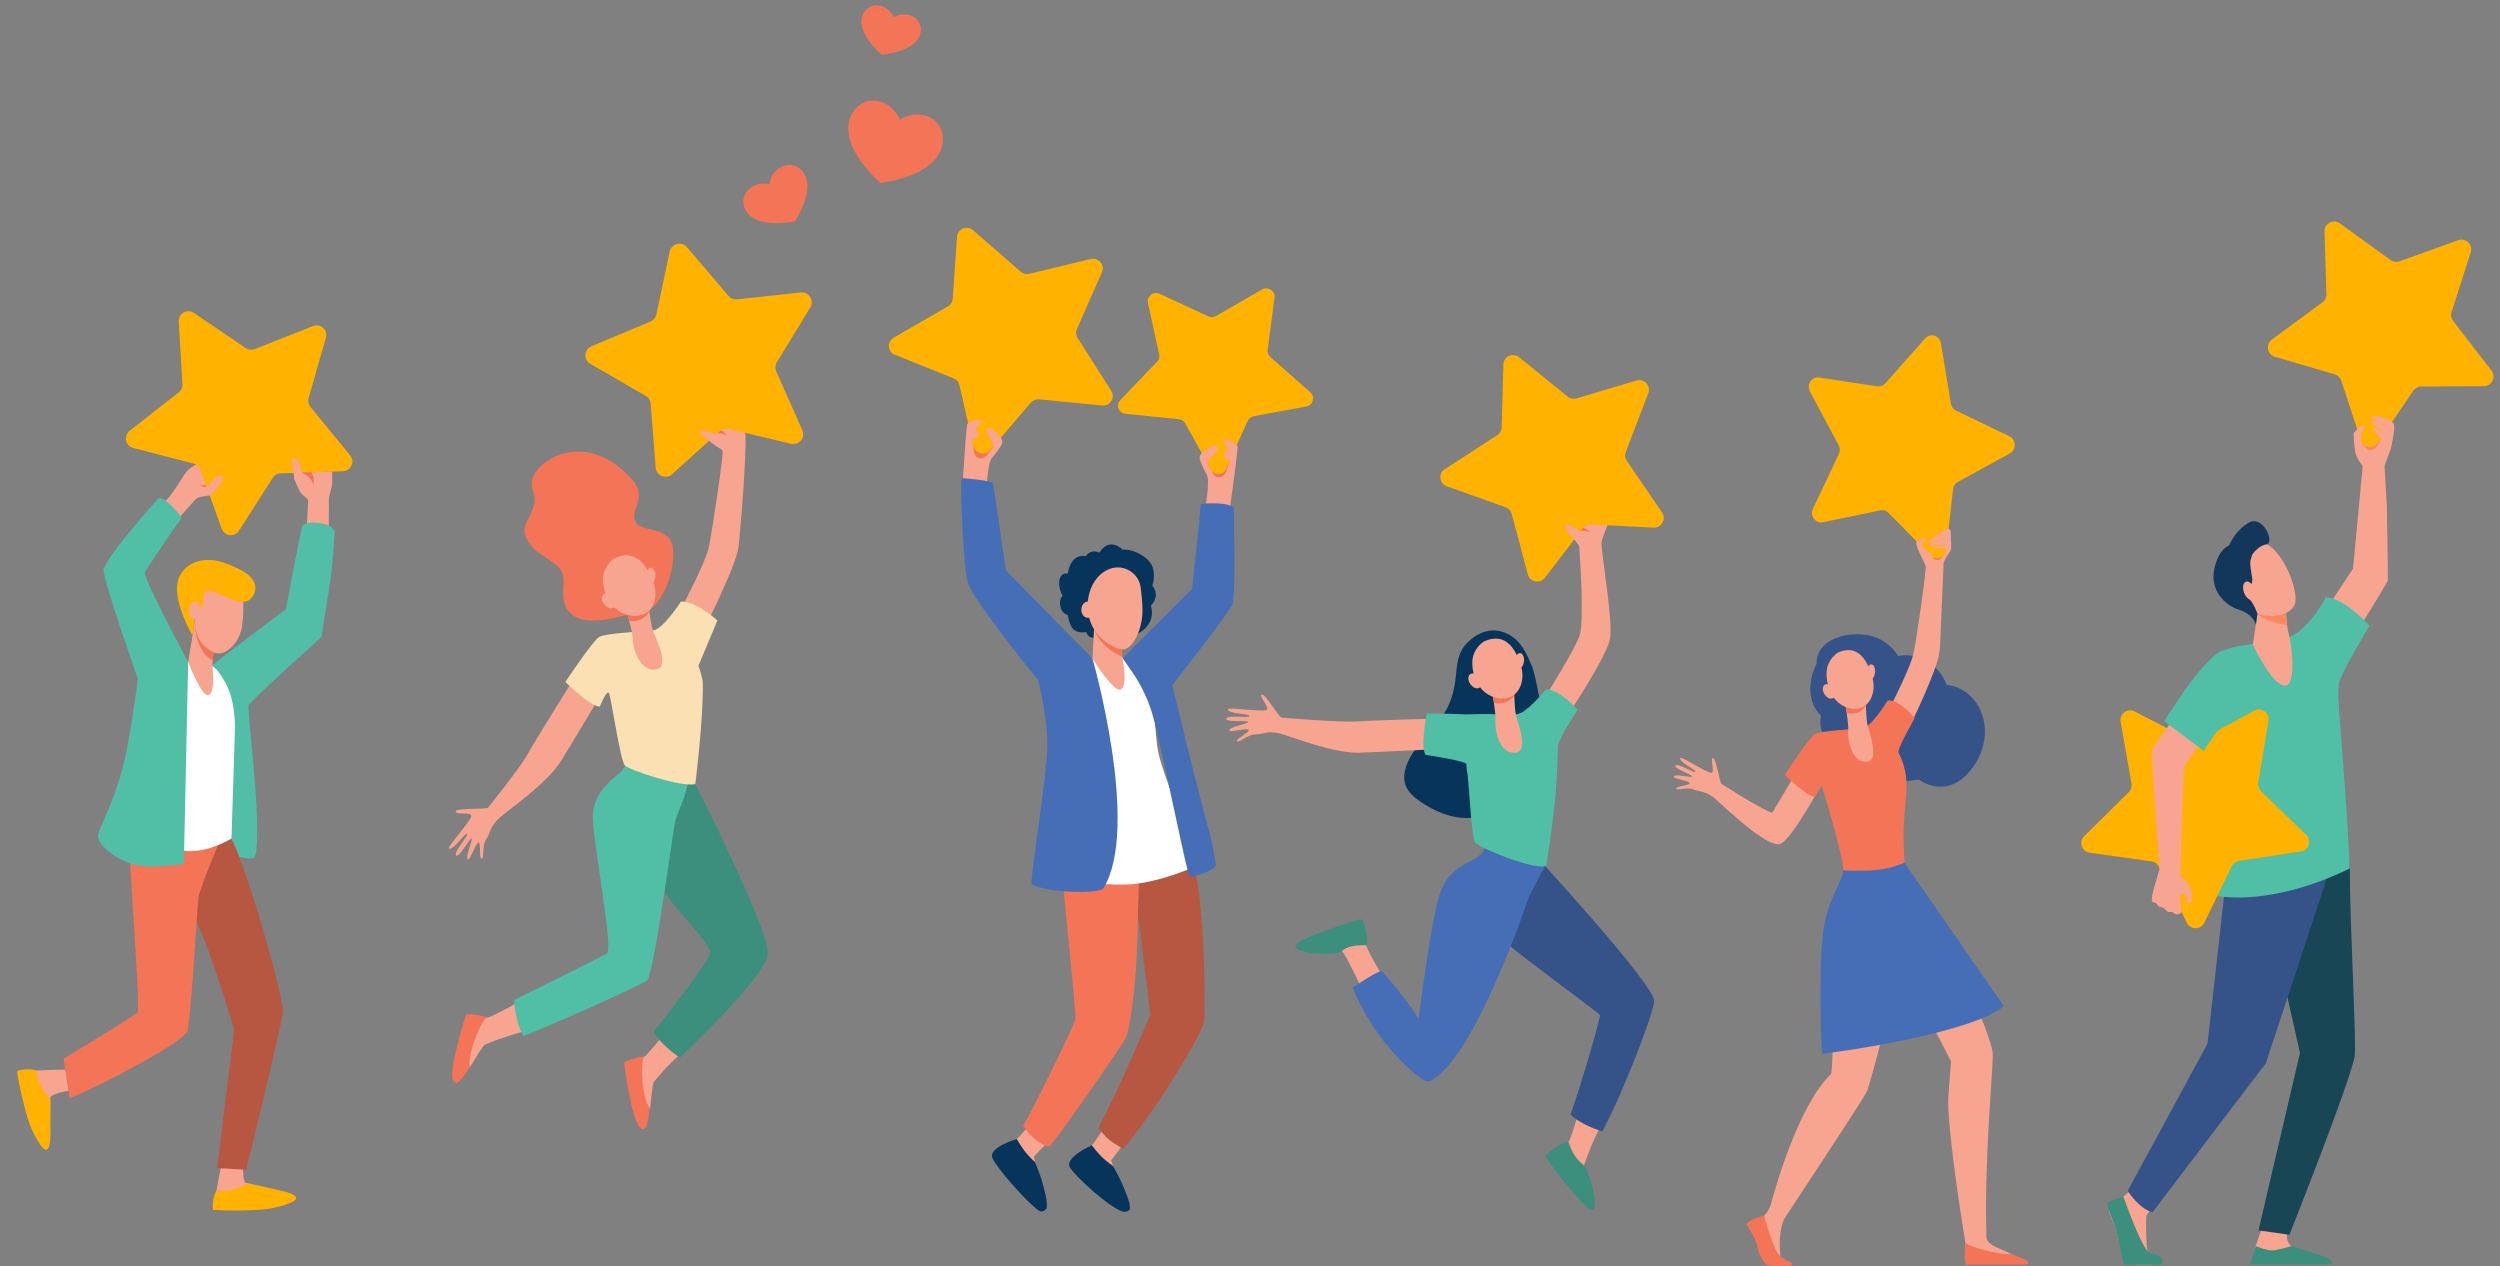 <?xml version="1.0" encoding="utf-8"?>
<!-- Generator: Adobe Illustrator 25.3.1, SVG Export Plug-In . SVG Version: 6.00 Build 0)  -->
<svg version="1.0" id="Layer_1" xmlns="http://www.w3.org/2000/svg" xmlns:xlink="http://www.w3.org/1999/xlink" x="0px" y="0px"
	 viewBox="0 0 1749.7 886.3" style="enable-background:new 0 0 1749.7 886.3;" xml:space="preserve">
<rect x="0" y="0" width="1749.7" height="886.3" fill="#808080" stroke="none"/>
<style type="text/css">
	.st0{fill:#F7A491;}
	.st1{fill:#F47458;}
	.st2{fill:#3C8F7C;}
	.st3{fill:#50BFA5;}
	.st4{fill:#FAE0B2;}
	.st5{fill:#FFB200;}
	.st6{fill:#F47257;}
	.st7{fill:#184655;}
	.st8{fill:#355389;}
	.st9{fill:#FE875E;}
	.st10{fill:#F8A492;}
	.st11{fill:#13375B;}
	.st12{fill:#B75742;}
	.st13{fill:#FFFFFF;}
	.st14{fill:#F57258;}
	.st15{fill:#52BEA7;}
	.st16{fill:#07345A;}
	.st17{fill:#466EB6;}
</style>
<g>
	<g>
		<g>
			<path class="st0" d="M467.1,720c-6.8,10.1-14.5,18.2-15.5,19.1c-0.5,0.4-3.6,1.5-4.1,1.9c-4.4,14,1.3,25.8,7.4,35.2
				c1-7.6,1.7-17.9,2.9-19.2c1.9-2,8.2-10.8,21-21.5C471.9,731.7,471.1,726.6,467.1,720z"/>
			<path class="st1" d="M451.2,739.4c-5,0.3-14.4,3.4-14.4,4.4c0.1,1.2,5.4,42.4,11.9,46c3.9,2.2,4.6-4.2,6.1-13.6
				C448.7,766.9,448.1,740.7,451.2,739.4z"/>
			<path class="st0" d="M363.6,700.8c-10.4,6.2-20.8,11-22.1,11.4c-0.6,0.2-3.9-0.2-4.5,0c-9.9,10.8-9.9,23.9-8.3,35
				c4.1-6.4,9.2-15.5,10.8-16.1c2.5-1.1,11.7-5.1,27.9-9.4C362.9,715.3,364.5,708.4,363.6,700.8z"/>
			<path class="st0" d="M477.9,423.6c0,0,15.8-29.7,18.1-40.3c2.3-10.6,10.4-64.2,9.7-67.7c-0.7-3.4-13.5-11.8-11.9-14.7
				c1.6-2.9,13.8-2.9,16.6-2.7c2.8,0.3,8.4,1.9,10.8,3.9c2.4,2-2.7,66.2-4.2,80c-1.5,13.8-24.7,59.1-24.7,59.1L477.9,423.6z"/>
			<path class="st0" d="M406.9,466.5c0,0-32.2,51.5-37.8,61.6c-5.6,10.1-26.6,35.9-27.6,37.2c-1.1,1.2-23.2,0.1-22.6,2.7
				c0.6,2.6,10.8,0,11,3c0.2,3-17.5,22.2-15.7,22.9c3.3,1.4,11.3-11.3,12.7-10.3c1.4,1-9.5,12.5-7.7,15c1.8,2.5,9.4-11.9,10.8-11.8
				c1.4,0.2-5.3,14.5-2.2,14.6c1.7,0.1,5.7-12.9,7.3-11.7c1.6,1.1,0.1,11.5,2,11.4c1.9-0.1,0.1-8.9,3.1-13.5c3-4.6,2.8-9.5,9.7-15.5
				c6.9-6,33.5-24.2,43.2-40.2c9.7-16.1,31.1-51.5,31.1-51.5L406.9,466.5z"/>
			<path class="st2" d="M483.8,543.1l-55.9,18c0,0,30.7,52.3,36.8,62.7c6.1,10.4,32.2,36.1,32.3,42.9c0,4.8-24.6,36.3-39.5,55.6
				c3.4,6.2,12.5,14.3,18.4,17.8c24.8-23.5,60.9-60.5,61.5-72.6C538.4,649.8,483.8,543.1,483.8,543.1z"/>
			<path class="st1" d="M341.1,712.2c-4.6-1.9-14.5-3-14.9-2.1c-0.4,1.1-13.1,40.6-8.8,46.7c2.6,3.6,6-1.9,11.3-9.7
				C327.2,736,337.8,712.1,341.1,712.2z"/>
			<path class="st3" d="M472.4,575.4c0.7-3.4,5.3-13.6,7.7-21.6c2-6.7,2.3-13.7,1.1-20.5l0,0l-41.1-1.9l-1.6,3.1
				c-1.7,3.3-4.1,6.2-7,8.4c-6.2,4.7-17,14.9-16.6,29.1c0.5,19.8,14.6,92.5,9.9,95.2c-8.5,4.9-43.8,22.1-64.9,32.7
				c0.3,7.7,2.4,18.6,6.5,25.2c16.7-6.4,75.5-32.4,86.4-38.8C457.5,683.4,471.1,581.2,472.4,575.4z"/>
			<path class="st1" d="M373.1,344.1c3.3,8.6-1.9,15-5.5,23.5c-2.4,5.7,2.9,14.7,8.9,18.9c15.2,10.5,18.8,10.8,17.7,25.1
				c-2.6,34.5,38.6,19.8,45.2,18.7c6.6-1.1,11.6-0.8,14.8-3c9.6-6.6,18.5-26.5,16.8-43.2c-1.7-16.7-21.6-11-26.2-18.7
				c-4.6-7.7,9.2-17.2-2.5-30.1c-33.7-36.8-68.9-12.1-70.1,2C372,340,372.3,342.2,373.1,344.1z"/>
			<path class="st4" d="M488.8,466c0,0,11.5-27.2,13.3-31.8c0,0-16-14.3-25.6-13.1c0,0-12.4,19.5-19.7,20.2
				c-7.3,0.7-33,1.8-37.5,4.5c-4.5,2.7-23.6,31.5-23.6,31.5s17.2,17.2,24.1,17.2c0,0,4.7-11.6,6.3-9.5c1.6,2.1,7.9,47.2,11.2,50.7
				c3,3.2,38.9,15.3,49.3,13.1c0,0,5.6-43.4,5.3-70.2C491.9,474.3,488.8,466,488.8,466z"/>
			<path class="st0" d="M438.7,428.4c0,0,4.1,13.4,4.1,18.8c0,5.4,4.4,22.6,15.8,21.4c11.4-1.1-0.1-22.3-1.7-27.5
				c-1.6-5.2-3.6-21.5-3.6-21.5L438.7,428.4z"/>
			<path class="st1" d="M454.4,427.9c-0.6-4.5-1.1-8.2-1.1-8.2l-14.6,8.7c0,0,0.8,2.7,1.7,6.2C447.3,435.3,451.9,432.4,454.4,427.9z
				"/>
			<path class="st0" d="M429.2,391.3c0,0-5.6,3.9-7,11.2c-1.4,7.3,2.9,25.4,18.6,28.2c15.7,2.8,20.8-12.3,16.5-23.3
				C453,396.4,444.7,382.7,429.2,391.3z"/>
			<path class="st0" d="M458.8,402.8c0,3.1-1.4,5.6-3.2,5.6c-1.8,0-3.3-2.5-3.3-5.5c0-3.1,1.4-5.6,3.2-5.6
				C457.3,397.2,458.8,399.7,458.8,402.8z"/>
			<path class="st0" d="M429.1,418.1c2.1,2.5,2.4,5.6,0.7,7c-1.7,1.4-4.7,0.5-6.8-2c-2.1-2.5-2.4-5.6-0.7-7
				C424,414.7,427,415.6,429.1,418.1z"/>
			<g>
				<path class="st5" d="M413.2,254.7l38.8,22.4c2,1.1,3.3,3.2,3.4,5.5l3.5,44.7c0.5,5.7,7.3,8.5,11.5,4.6l33.3-30.1
					c1.7-1.5,4-2.1,6.3-1.6l43.6,10.4c5.6,1.3,10.3-4.3,7.9-9.6l-18.2-41c-0.9-2.1-0.8-4.5,0.4-6.5l23.4-38.3
					c3-4.9-0.9-11.1-6.6-10.5l-44.6,4.8c-2.3,0.2-4.5-0.6-6-2.4L480.8,173c-3.7-4.4-10.9-2.5-12.1,3.1l-9.3,43.9
					c-0.5,2.2-2,4.1-4.1,5L414,242.3C408.7,244.5,408.2,251.9,413.2,254.7z"/>
			</g>
			<path class="st6" d="M504.7,301.1c-0.3,0.2-0.7,0.4-1,0.7l-1.7,1.6h0c1.4-0.1,4.4-0.5,6.8,2C508.8,305.3,508.3,303.3,504.7,301.1
				z"/>
			<path class="st0" d="M503.2,307.3l-1-3.9c-3.1,0.1-5.4-0.7-7.1-1.1l-2.7-1.2c-0.9-0.4-1.9,0-2.2,0.9l0,0c-0.3,0.7-0.1,1.5,0.5,2
				c0,0,7.4,6.1,10,7.9c1.3,0.9,5.3,3.4,5.3,3.4l2.4-4.4L503.2,307.3z"/>
		</g>
		<g>
			<path class="st0" d="M1507.9,843.9c0,0-5.7,5.6-5.8,7.7c-0.1,2.1-0.5,24.1,1.8,26.2c2.3,2.1,9.1,3.5,6.9,5.8
				c-1.7,1.8-14.4,1.4-22.8,0.9c-2.5-0.1-5.5-20-6.5-22.9c-1.4-4.2-6.5-13.5-5.2-16.4c0.6-1.4,5.3-4.7,9.5-7.5
				c4.4-2.9,8.7-9.4,8.7-9.4L1507.9,843.9z"/>
			<path class="st0" d="M1583.7,857.7c0,0-5.1,14.5-5.1,14.6c-0.4,2.3-1.9,8-1.9,10.1c0,7.9,35-6.7,27.1-10.2
				c-0.7-0.3-2.9-2.8-3.2-5.5c-0.4-4.1,2.9-9.3,2.9-9.3L1583.7,857.7z"/>
			<g>
				<path class="st7" d="M1642,583.1c0,0,2.6,24,2.6,24.4c0,42.1,4.9,124.4,3.3,132.3c-3.8,19.3-45.6,124.4-45.6,124.4l-21.6-3.1
					l29-124.2l-10.7-47.5l-15.1-93.8L1642,583.1z"/>
				<path class="st8" d="M1560.6,604.1l-4.2,24.7l-11.4,101.6l-55.9,103.1c0,0,8.4,12.9,17.4,14.9l79.3-104.2l43-130.4l-1.5-29
					L1560.6,604.1z"/>
			</g>
			<g>
				<path class="st0" d="M1650.2,321.3c0.7,1.3,3.4,4.9,3.4,4.9s-6.3,67.6-6.8,71.8l-19.2,29.1l21.5,15.8c0,0,21.9-35.1,22.1-36.8
					c0.2-1.7-0.7-52.3-0.7-52.3s-1.6-26.3-1.6-27.6c0-1.3,3.9-9.8,4.6-13.2c0.7-3.1,0.9-12.9,0.9-12.9l-1.6-2.3l-7.5-1.6l-5.3,0.6
					c0,0-12.2,4.9-12.7,6.5c-0.2,0.7,0.4,10.1,1.1,13.4C1648.9,317.9,1649.6,320.2,1650.2,321.3z"/>
				<path class="st9" d="M1652.6,308.6c0,0,1.2,2.9,3.1,5.1c1.9,2.2,5.5,1.7,7.7-1.2c2.2-2.9,3-5.7,3-5.7L1652.6,308.6z"/>
				<g>
					<path class="st5" d="M1592.1,249.7l42,12.3c2.1,0.6,3.8,2.3,4.5,4.4l13.7,41.7c1.8,5.4,8.9,6.4,12,1.7l24.7-36.3
						c1.3-1.8,3.3-3,5.6-3l43.8-0.2c5.6,0,8.8-6.5,5.3-11l-26.8-34.7c-1.4-1.8-1.8-4.1-1.1-6.2l13.4-41.8c1.7-5.4-3.4-10.4-8.7-8.5
						l-41.2,14.8c-2.1,0.8-4.4,0.4-6.2-0.9l-35.5-25.7c-4.6-3.3-10.9,0.1-10.7,5.7l1.3,43.9c0.1,2.2-1,4.4-2.8,5.7l-35.3,26
						C1585.5,241.1,1586.7,248.1,1592.1,249.7z"/>
				</g>
				<path class="st0" d="M1652.5,308.9c0.1-1.5-0.2-4.6-0.2-4.6s3.1-6.1,2.4-6.5c-2.5-1.4-7.4,5.5-7.4,5.5
					S1652.2,313.7,1652.5,308.9z"/>
				<path class="st0" d="M1673.4,312.9c0,0,3.4-12.7,1.9-16.3c-0.9-2.3-13.5-7.2-15.1-5c-1.5,2,10.6,6.2,10.2,6.7
					c-0.6,0.8-9.1-5-10.7-3.9c-1.7,1.2,8.2,7.3,7.7,8.2c-0.3,0.6-5.9-5.2-6.4-2.6C1660.5,302.6,1673.4,312.9,1673.4,312.9z"/>
				<path class="st3" d="M1642.4,568.5l-4.4-60v0c-1.4-14.8-2-26.7-0.8-30.9c2.6-9.1,21.2-39.6,21.2-39.6s-17.9-19.9-30.6-19.9
					c0,0-14.1,27.1-30.8,29.5c-16.7,2.4-13.1,2.5-19.9,3.2c-8,0.8-15.5,2.1-21.6,4.7c-12.8,5.3-3.2,53.1-1.7,60.8
					c2.2,11.7-1.9,110.7-1.9,110.7s36.6,8.2,92.7-19.2L1642.4,568.5z"/>
				<path class="st0" d="M1580.7,424.4l-4,26.8c0,0,14.7,31.2,23.5,28.4c7.4-2.3,2.8-30.8,2.8-30.8s-3.9-14.3-2.7-21.8
					C1601.4,419.5,1580.7,424.4,1580.7,424.4z"/>
				<path class="st9" d="M1583.5,432.4c3.8,1.9,11.3,4.5,17.1,5.1c-0.6-3.7-0.9-7.7-0.4-10.6c0.6-3.5-3.6-4.3-8.2-4.2
					c-6,0.5-11.4,1.6-11.4,1.6l-0.8,5.1C1581.1,430.8,1582.3,431.8,1583.5,432.4z"/>
				<path class="st0" d="M1561.6,393.5c-0.6,0,6,29.9,16.2,35s25.4,2.5,28.3-5.6c3.2-8.9-8.4-39.4-22.7-43.3
					C1569,375.8,1561.6,393.5,1561.6,393.5z"/>
				<g>
					<path class="st5" d="M1462.5,596.8l43.4,6.1c2.2,0.3,4.1,1.7,5.1,3.7l19.6,39.3c2.5,5,9.7,5,12.2-0.1l19.1-39.5
						c1-2,2.9-3.4,5.1-3.8l43.3-6.6c5.6-0.8,7.7-7.7,3.7-11.6l-31.5-30.5c-1.6-1.6-2.3-3.8-2-6l7.2-43.3c0.9-5.6-4.9-9.8-9.9-7.1
						l-38.6,20.7c-2,1.1-4.3,1.1-6.3,0l-38.9-20.2c-5-2.6-10.8,1.7-9.8,7.2l7.6,43.3c0.4,2.2-0.3,4.5-1.9,6l-31.2,30.8
						C1454.7,589.2,1456.9,596,1462.5,596.8z"/>
				</g>
				<path class="st10" d="M1520.1,504.6c0,0-13.1,17.7-13.9,20.8c-0.8,3.1,4.9,76.6,5.2,83.1c0,0-2.4,7.8-3.8,12.8
					c-1.4,5-2,8.7-1.3,9.7c0.7,1,2.8,0.3,3.6,2.2c0.8,1.9,3.2,1.6,4,2c0.8,0.4,3,3.2,3.8,3.1c0.8-0.1,2.2-0.2,2.9,0.2
					c0.7,0.5,1.9,1.7,3.6,1.4c1.7-0.3,2.5-1.3,2.5-1.3s-1.3-13.5-0.3-13.5c1,0,3.5,1.2,3.8,2c0.3,0.8,0.2,2.7,0.5,3.5
					c0.3,0.8,1.5,1.6,2.5,1.3c1-0.3,0.9-5,0.9-5s-0.2-3.8-1.5-6c-4.7-7.7-5.7-6.6-6.3-7.6c-0.3-0.5,0.1-19.5,0.1-19.5
					s1.9-54.1,2.1-57l13.8-20.4L1520.1,504.6z"/>
				<path class="st3" d="M1514.7,504.8l27.6,20.7c0,0,15-22.7,23.1-30.8c10.1-10.1-4.1-42.3-10.2-39.4
					C1540.2,462.5,1514.7,504.8,1514.7,504.8z"/>
				<path class="st11" d="M1573.4,366c-8.1,5-11.9,12.5-13.1,15.5c-3.8,1.9-8.5,6.1-10.7,17.4c-2.7,13.9,7,24.6,17.3,27.8
					c10.3,3.2,12,10.5,12,10.5l1-7.8c0,0-2.3-6.8-5.7-10.2c-3.4-3.4,1.6-8.4,2.1-12.4c0.3-3.1-1.8-9.2-1.3-14.3l1.2-4.2
					c0,0,4.1-6.5,10.1-7.3C1592.3,380.1,1583.9,359.6,1573.4,366z"/>
				<path class="st0" d="M1577.8,412c1.3,3.5,0.8,6.9-1.2,7.7c-2,0.8-4.7-1.4-6-4.8c-1.3-3.5-0.8-6.9,1.2-7.7
					C1573.7,406.3,1576.4,408.5,1577.8,412z"/>
			</g>
			<path class="st2" d="M1486.1,837.5c0,0,13.1,37.3,18.2,39.1c1.4,0.5,7.9,1.7,9.1,4.6c0.4,0.9,0,3.8,0,3.8h-27.2
				c0,0-3.4-16.4-4.8-23.6c0,0-7.2-17.6-6.4-19.2C1475.7,840.5,1486.1,837.5,1486.1,837.5z"/>
			<path class="st2" d="M1574.8,884.9l4-12.8c0,0,8.4,3.6,12.6,3c4.2-0.6,12.4-3,12.4-3c16.8,5.6,30.5,8.3,28,12.8l0,0H1574.8z"/>
		</g>
		<g>
			<path class="st0" d="M135,326.4c-2.4,1.4-4.4,3.4-5.9,5.7c-3.1,4.8-8.2,12.7-8.9,13.5c-5.8,7.3-22.7,24.7-22.7,24.7l16.3,5
				l31.8-35.7c0,0,13.9-13.5,11.5-13.1c-1,0.2-13.5,9.4-13.7,8.8c-0.1-0.2,16.9-13.7,13.9-14.5c-0.8-0.2-14.8,10.3-15.5,10.1
				c-0.3-0.1,13.8-9.9,11.2-11c-1.3-0.5-12.6,7.3-13.4,7.1c-0.9-0.2,10.2-8.3,7.7-7.7C146.3,319.7,139.4,323.8,135,326.4z"/>
			<g>
				<path class="st5" d="M93.2,313.5l42.4,11c2.2,0.6,3.9,2.2,4.7,4.3l14.9,41.3c1.9,5.3,9.1,6.1,12.1,1.3l23.6-37
					c1.2-1.9,3.3-3.1,5.5-3.1l43.7-1.5c5.6-0.2,8.6-6.8,5-11.1l-27.8-33.9c-1.4-1.7-1.9-4-1.3-6.2l12.1-42.2c1.6-5.4-3.8-10.3-9-8.2
					l-40.8,16.1c-2.1,0.8-4.4,0.6-6.3-0.7l-36.3-24.6c-4.7-3.2-10.9,0.4-10.6,6l2.6,43.8c0.1,2.2-0.8,4.4-2.6,5.8l-34.5,27
					C86.3,305.1,87.8,312.1,93.2,313.5z"/>
			</g>
			<path class="st0" d="M155.3,813.4c0,0-5.2,24.6-4.7,30.1c0.8,7.8,37.9-9.7,29.7-12.3c-1.9-0.6-7.8-3-8.3-3.3
				c-2.5-1.8-1.8-13.4-1.8-13.4L155.3,813.4z"/>
			<path class="st12" d="M198,709c1.3-7.5-23-96-36.5-123.2l-34.1-5.1l3.5,54.8c8.6,2.5,33,84.9,33,84.9l-11.9,97.1l20.3,1.2
				C172.4,818.8,195,726.2,198,709z"/>
			<path class="st1" d="M144.3,589l-40.2-1.9c0,0-13,5.4-13,5.4c-1.8,0.8,7.5,112.8,5.2,116c-1.3,1.8-32.4,20.6-51.8,32.5l4.2,27.7
				c30.3-12.9,75.9-37.9,82.3-46.3c2.5-6.9,6.6-81.2,7.9-94.2c0.6-5.8,14.7-39.2,14.7-39.2L144.3,589z"/>
			<path class="st13" d="M170.7,466.8l-21.2-1c0,0-16.8-2.4-18.8-2.7c-2.1-0.3-25.7,61.6-33.4,85c-7.8,23.5-5.8,33-5.8,33
				s12.9,10.3,36.3,14.2c18.4,3.1,38.6-11.1,38.6-11.1s5.1-46.4,4-61.4C169.3,507.9,170.7,466.8,170.7,466.8z"/>
			<path class="st0" d="M149.5,453.9l-0.9,12.1c0,0,2.3,18-2.4,20.4c-4.8,2.4-14.5-23.1-14.5-23.1l5-30.6L149.5,453.9z"/>
			<path class="st1" d="M148.9,462.3c-6.4-3.3-13.5-13.8-12.2-29.4l12.8,21L148.9,462.3z"/>
			<path class="st0" d="M163,411.8c4.3,1.4,7.2,5.6,7.3,10.4c0.1,4,0,9.7-0.9,16.1c-1.7,11.8-11.3,19.9-17.1,19
				c-5.8-0.9-17.7-8.8-15.5-25.5c0.9-7.2,2.1-16.6,9.2-19.5C151.5,410.1,158.1,410.3,163,411.8z"/>
			<path class="st3" d="M126.3,361c0.8,1,0.5,2.2-0.3,3.2c-4.5,5.6-24.8,36.2-24.8,36.5c0.3,1.1,1.2,4.1,1.8,5.5
				c6.8,16.5,28.7,57.1,28.7,57.1l-3,140.2c0,0.7-0.5,1.3-1.2,1.3c-4,0.5-17,1.9-23.9,1.7c-20-0.7-35.6-15.7-35.1-21.4
				c0.4-5.8,13.9-26.7,20.6-62.4c4.2-22.4,7.4-47.3,7.4-47.3s-3.6-10.9-4.8-14.3c-7.4-20.9-20.2-59.6-19.2-62.7
				c3.4-10.6,33.7-44.5,38.1-49.2C113.4,345.9,122.7,356.6,126.3,361z"/>
			<path class="st5" d="M196.6,833.3l-23.5-5.3c0,0-8.3,6.8-21.6,5.3c0,0-3.3,5.2-2.5,13.4c0,0,13.6,1.2,31.8,0c0,0,11.3-0.1,22.7-5
				C214.9,836.8,196.6,833.3,196.6,833.3z"/>
			<path class="st0" d="M45.7,748.6c0,0-25.2,0.2-30.4,2C7.9,753,33,785.4,33.8,776.9c0.2-2,1.2-8.3,1.4-8.8
				c1.2-2.8,12.7-4.7,12.7-4.7L45.7,748.6z"/>
			<path class="st5" d="M35.3,793.2l0.1-24c0,0-8.4-6.6-9.9-20c0,0-5.8-2.1-13.6,0.4c0,0,1.8,13.6,6.9,31c0,0,2.6,11,9.8,21.1
				C35.8,811.7,35.3,793.2,35.3,793.2z"/>
			<path class="st5" d="M134.6,444.7c0,0-13.7-23.9-10.2-37.7c3.5-13.8,18.3-17.1,29.1-14.1c4.9,1.4,8.1,2.6,12.8,4.9
				c10.3,4.8,15.7,11.8,10.4,19.8c-7.1,10.8-26-6.3-31.8-4.1c-4.7,1.8-1,11-5.5,12.6c-4.3,1.5-2.6,1.3-3,6.6
				C136,438,134.6,444.7,134.6,444.7z"/>
			<path class="st0" d="M132.3,426.3c-0.6,3.4,0.7,6.4,2.7,6.8c2.1,0.3,4.2-2.1,4.7-5.5c0.6-3.4-0.7-6.4-2.7-6.8
				C135,420.4,132.9,422.9,132.3,426.3z"/>
			<path class="st0" d="M155.4,333.3c-2-0.5-4.1,0.2-5.4,1.7l-3.9,4.4c-0.7,0.8-1.7,1.3-2.8,1.4l-8.1,0.4l-7.8,17.4l8.5-8.4
				c1.6-1.6,3.7-2.5,6-2.7l4.3-0.7c1.1-0.1,2.9-1.3,3.5-2.2l6.6-9.4C156.7,334.4,156.2,333.5,155.4,333.3z"/>
			<path class="st0" d="M206,324v11.1c0,0,3,7.9,4.7,10.1c0.7,0.9,3.6,3.1,3.6,3.1c0.9,0.8,1.5,2,1.4,3.2l-1,16.7l15.4,2.8l0.1-22.7
				l2.3-9l0-9.3l-21.2,0.7L206,324z"/>
			<path class="st0" d="M217.8,337.8l-7.1,7.4l-4.7-10.1c0,0-2.1-13.7-1.5-14.1c0.8-0.6,3-0.4,4,1c1.2,1.9,2.6,8.6,2.6,8.6l6.6,4.2
				V337.8z"/>
			<path class="st14" d="M211.4,330.7l3.1,1.9c2,1.3,3.6,3.2,4.4,5.5l0.5,1.5l0.2-2.4c0.1-2-0.3-4-1.3-5.8l-0.6-1L211.4,330.7z"/>
			<path class="st14" d="M144,339.3c0,0-1,0.3-1.4,0.3c-0.7,0-2.9-0.7-2.9-0.7s1.5,1.3,2.1,1.6c0.8,0.4,1.7,0.2,2.6-0.1L144,339.3z"
				/>
			<path class="st15" d="M211.6,367.9c-1.3,4-11.5,58.4-11.5,58.4s-51.8,39-51.6,39.4c0.1,0.3,0.2,0.6,0.3,0.8
				c0.8,0.3,2.7,1.4,5.4,5.5c3.7,5.7,9.7,13.9,10.3,36.3c0,1.6-2.5,78.6-2.5,78.6l2.1,4.4l3.4,8.3c2.4,1,9.4,1.8,10.5,0.6
				c2.3-2.6,2.3-21.1,1.5-36.4c-1.4-25.4-6-65.1-5.6-70.1c1-2.8,50.5-47.4,50.5-47.4c0.4-0.4,0.7-0.9,0.8-1.5
				c0.7-4.5,3.7-24.4,3.9-25.5c4.3-22.9,5.1-47.5,5.1-47.5C230.6,364.3,212.6,364.8,211.6,367.9z"/>
		</g>
		<path class="st1" d="M538.6,129c0,0,0.2-6.9,6.9-11.4c5.9-4.1,13.2-2.1,17,3.3c4.3,6.3,3.9,17.6-6.1,34
			c-18.9,3.4-29.6-0.3-33.9-6.6c-3.7-5.5-2.9-13,3.1-17C532.1,126.7,538.6,129,538.6,129z"/>
		<path class="st1" d="M625.5,12.1c0,0,4.9-3.5,11.6-1.4c6,1.9,8.6,8,6.8,13.5c-2,6.4-10.1,12.2-26.8,14.1
			c-12.5-11.3-15.7-20.6-13.7-27c1.8-5.5,7.4-9,13.4-7.1C623.6,6.4,625.5,12.1,625.5,12.1z"/>
		<path class="st1" d="M629.8,83.9c0,0,7.8-6.1,18.5-2.8c9.5,3,13.6,13,10.7,22.3c-3.3,10.8-16.2,20.8-42.9,24.6
			c-19.8-18.3-24.8-33.8-21.5-44.6c2.9-9.3,11.9-15.3,21.5-12.3C626.8,74.4,629.8,83.9,629.8,83.9z"/>
		<g>
			<path class="st16" d="M805.5,423.8c4,13.8-9.4,19.8-9.4,19.8s-12,1.9-16.6,0.1c-4.6-1.8-9.7,2.2-13.9,2.6c-4.1,0.4-5.4-4-5.4-4
				s-4.8,1.2-8.3-1.3c-3.5-2.5-4.6-10.6-4.6-10.6s-4-0.7-5.1-5.6c-1.3-5.7,1.6-7.9,1.6-7.9s-3.1-4.1-2.4-10.3
				c0.7-6.2,5.9-5.2,5.9-5.2c2.5-15.1,12.6-12.1,12.6-12.1c3.9-5.6,9.5-2.5,9.5-2.5c7.3-11.6,16.3-2.1,16.3-2.1s7.5-1.1,16.4,6
				c8.9,7.1,4.4,19.1,4.4,19.1C812.6,417.4,805.5,423.8,805.5,423.8z"/>
			<path class="st0" d="M680.4,291.9l-4.7,17.7l-2.2,31.4l17.1,3.6c0,0,0.1-20.1,3.7-24.2c2.8-3.2,6.5-8.3,7.1-10.2
				C703.4,303.5,680.4,291.9,680.4,291.9z"/>
			<path class="st1" d="M700.6,306.3l-10.1,12.4c-3,3.7-7.8,2.5-8.8-2.1l-1.2-8.7C680.4,308,694.8,300,700.6,306.3z"/>
			<path class="st5" d="M771.3,283.8l-44-4.3c-2.2-0.2-4.4,0.7-5.9,2.3L693.1,315c-3.6,4.3-10.7,2.5-11.9-2.9l-9.7-42.5
				c-0.5-2.2-2-4-4.1-4.8l-41-16.5c-5.3-2.1-5.8-9.2-0.9-12l38-21.9c1.9-1.1,3.2-3.1,3.3-5.3l3-43.4c0.4-5.6,7.1-8.2,11.3-4.5
				l33.2,28.9c1.7,1.5,4,2,6.2,1.5l42.8-10.3c5.5-1.3,10.2,4.1,7.9,9.2l-17.5,39.8c-0.9,2-0.7,4.4,0.5,6.2l23.5,37
				C780.8,278.3,777,284.4,771.3,283.8z"/>
			<path class="st0" d="M695.7,313.6l-2.2-5.8c0,0-4.6-6-2.7-7.7c3.1-2.8,10,6.9,10,6.9S700.3,314.3,695.7,313.6z"/>
			<path class="st0" d="M675.7,309.6c0,0,1-12.5,1.3-12.8c2-1.7,7.8-4,9.5-2.9c1.7,1.1-3.9,6.7-3.9,6.7s2.6,1.1,2.7,3.6
				C685.4,306.8,675.7,309.6,675.7,309.6z"/>
			<path class="st0" d="M863.8,306.7l1.1,18.3l-4.1,31.2l-17.5,0.2c0,0,3.9-19.7,1.2-24.4c-2.1-3.7-4.7-9.4-4.9-11.4
				C839,313.5,863.8,306.7,863.8,306.7z"/>
			<path class="st1" d="M841.2,316.8l7.5,14.2c2.2,4.2,7.1,4,9.1-0.3l2.9-8.2C860.7,322.5,848.1,311.7,841.2,316.8z"/>
			<path class="st5" d="M787.7,289.6l37.4,3.8c1.9,0.2,3.6,1.3,4.5,3l18,32.4c2.3,4.2,8.5,3.9,10.4-0.4l15.2-33.8
				c0.8-1.7,2.4-3,4.2-3.3l36.9-6.8c4.7-0.9,6.4-6.7,2.8-9.9l-28-24.7c-1.4-1.3-2.1-3.1-1.9-5l4.8-36.6c0.6-4.7-4.5-8.1-8.7-5.7
				L851,221.2c-1.7,0.9-3.7,1-5.4,0.2l-34-15.8c-4.4-2-9.2,1.7-8.2,6.4l7.9,36.1c0.4,1.8-0.1,3.8-1.5,5.1L784.1,280
				C780.7,283.5,782.9,289.2,787.7,289.6z"/>
			<path class="st0" d="M723.3,783.9c0,0-9.8,12.2-12.3,13.7c-2.5,1.5,1.1,19.2,7.8,20.4c3.8,0.7,5.9-3.5,5.9-3.5l-1.1-5.1
				l14.1-14.5L723.3,783.9z"/>
			<path class="st0" d="M774.1,786.9c0,0-8.2,13.4-10.4,15.2c-2.2,1.8,3.5,18.9,10.3,19.2c3.8,0.2,5.4-4.2,5.4-4.2l-1.7-4.9
				l12.1-16.2L774.1,786.9z"/>
			<path class="st16" d="M764.1,801.6c0,0,4.7,6,7.3,8.4c3.3,3.1,7.6,6.1,7.6,6.1s4.8,8.7,6.1,11.8c2.9,6.8,6.2,14.4,5.7,18.2
				c-0.2,1.2-2.9,2.5-5.2,1.8c-9.5-2.9-33.8-25.2-36.9-31.1C745.2,809.8,764.1,801.6,764.1,801.6z"/>
			<path class="st12" d="M833.5,598c-0.9-2.5-1.7-4.8-2.5-6.9c-10.1,2.2-21.5,4.6-33.3,7.1l-1.4,43.1c0-3.3,8.8,68.7,8.8,68.7
				s-20.8,50.1-36.4,79.5c6.4,8,8.1,9.1,17.4,14.6c24.3-29.1,55.2-80.3,56.6-89.2C843.4,709.9,844.1,627.7,833.5,598z"/>
			<path class="st1" d="M743.2,610.5c3.1,33.6,10,97.8,9.4,102.9c-1.7,6.4-31,65.8-36.5,74.5c4.4,6.6,10.8,12.8,18.1,14.7
				c1.4,0.4,51-70.5,53.7-76.2c3.1-6.4,8.3-41.6,8.4-85.1l1.4-43.1C778.1,602.4,760.1,606.5,743.2,610.5z"/>
			<path class="st13" d="M807.6,457.4l-23.1,3.2c0,0-18.5,0.5-20.8,0.5c-2.3,0-16.8,84.1-21,115.7c-4.2,31.6-0.9,37.3-0.9,37.3
				s29.2,6.6,50.9,4.7c22.5-2,47.8-14.1,47.8-14.1s-26.1-59.4-29.9-78.4C806.8,507.2,807.6,457.4,807.6,457.4z"/>
			<path class="st17" d="M863.5,355.6c0,0,1.5,62.7-0.9,67.5c-3.4,7-42.1,56.4-42.1,56.4s18.5,77.4,26.3,104.1
				c0.8,2.7,4.2,20.1,4.2,21.8c0,3.8-16.4,8.5-18.3,8.2c-1.7-0.3-16-73.9-25.1-109.9c-3.1-12.2-8.4-23.7-15.6-34l-6.3-9l48.6-48.7
				c0,0,6-54.3,6-58.8C840.2,352,861.1,351.1,863.5,355.6z"/>
			<path class="st17" d="M764.6,460.9l-60.6-61.8c0,0-8.5-58.4-9-60.6c-0.6-2.2-15.7-3.3-21.7-3.9c-1.9-0.2,1,62.2,3.9,72.7
				c3.4,12.4,49.3,68.7,49.3,68.7s8.2,30.5,6.2,52.9c-3.3,37.2-12.1,88.3-10.6,89.9c9.9,6.2,47.7,6.9,50.1,3
				C798.5,579.2,764.6,460.9,764.6,460.9z"/>
			<path class="st0" d="M784.1,449.4l1.6,12.1c0,0,3.7,17.5-1,20.9c-4.7,3.4-20.1-21.4-20.1-21.4l1.6-30.8L784.1,449.4z"/>
			<path class="st1" d="M765.7,440.2c3.9,10.5,13.2,16.9,19.8,19.4l-1.4-10.3l-17.8-19.1L765.7,440.2z"/>
			<path class="st0" d="M777.1,398c9.6-3.3,19.8,3.1,21.2,12.9c0.6,4.3,1.2,9.7,1.3,15.6c0.3,14.2-7.1,28-13.5,28
				c-6.4,0-24.2-9.2-24.9-29.3C760.9,412.7,767.1,401.4,777.1,398z"/>
			<path class="st0" d="M766,426.7c0,3.1-2.1,5.7-4.6,5.7c-2.6,0-4.6-2.5-4.6-5.7c0-3.1,2.1-5.7,4.6-5.7
				C763.9,421.1,766,423.6,766,426.7z"/>
			<path class="st0" d="M844.5,324.9l3.3-5.2c0,0,5.7-5,4.2-7c-2.5-3.3-11.1,4.8-11.1,4.8S839.9,324.7,844.5,324.9z"/>
			<path class="st0" d="M864.9,325c0,0,1.5-12.4,1.2-12.8c-1.6-2.1-6.8-5.5-8.8-4.7c-1.9,0.8,2.5,7.4,2.5,7.4s-2.8,0.6-3.3,3
				C856,320.3,864.9,325,864.9,325z"/>
			<path class="st16" d="M711.6,797.2c0,0,3.9,6.6,6.2,9.3c2.9,3.5,6.7,7,6.7,7s3.7,9.3,4.6,12.5c2,7.1,4.3,15.7,3.4,19.4
				c-0.3,1.2-2.9,3.5-5.1,2.1c-8.3-5.4-30.6-30.9-32.9-37.2C691.8,802.9,711.6,797.2,711.6,797.2z"/>
		</g>
		<g>
			<path class="st16" d="M997.6,563.3c-11.5-7.1-18.7-14.2-12.7-29c4.3-10.6,13-17.8,20.2-26.8c23.2-29,5.4-45.9,25.8-61.1
				c7.2-5.4,15.6-6.8,23.7-3c10,4.7,13.9,14,17.7,23.2c2.5,6,7.4,33.3,8.2,45.2C1081.6,527.7,1052.7,597.2,997.6,563.3z"/>
			<path class="st0" d="M1105.5,775c-2.7,12.3-7,23-7.6,24.3c-0.3,0.6-2.8,2.8-3.1,3.4c0.8,15.1,10.1,24.4,18.9,31.1
				c-1.7-7.7-5.8-16.6-5.1-18.2c1-2.7,4.9-14.8,12.9-30C1114,784.4,1111.5,779.8,1105.5,775z"/>
			<path class="st8" d="M1071.5,595.3l-46.9,35.6c0,0,23.2,22.3,31.9,30.7c8.7,8.3,62.5,47,63.2,48.9c0.6,1.4-12.2,45.9-20.5,69.6
				c5,5.1,15.9,10,22.3,11.7c16.3-31,36.2-84,36.2-91.2C1157.9,688.8,1071.5,595.3,1071.5,595.3z"/>
			<path class="st0" d="M939.9,666.4c1.5,1.5,11.7,21.3,15.6,32c5.7-3.6,9.1-7.8,15.4-10.2c-5-7.2-14.8-24.6-15.6-28.8
				c-1.9-9.8-4.1-11.3-4.1-11.3s-33,11.2-35.2,14.3C913.9,665.4,933.8,660.3,939.9,666.4z"/>
			<path class="st2" d="M955.8,661.5c2.6,0-0.2-11.5-0.8-14.2c-0.7-3-2.4-3.9-2.8-4c-1.2-0.3-37.8,12.1-44,16.6
				c-0.4,0.3-1.2,1.3-1.3,1.5c-3.4,6.3,26.8,7.5,31.2,4.8C941.9,663.6,944.3,661.4,955.8,661.5z"/>
			<path class="st17" d="M1081.6,605.8c0,0-40.9-16.5-41-16.5c0.2,0.1-0.2,1.7-0.3,1.8c-3.8,15-24.3,9.2-32.8,35.2
				c-6,18.4-14.7,87-14.7,87s-6.2-11.8-25.5-33.5c-1.5-1.7-20.5,11.4-20.5,11.4c14.1,37.4,48.8,67.8,53.5,65.7
				c31.7-14.5,69.8-129.3,69.7-129.3C1073.7,620.3,1081.6,605.8,1081.6,605.8z"/>
			<path class="st0" d="M1083.1,485c0,0,19.2-30.4,22.5-40.5c3.3-10.1,0-58.3-0.3-61.7c-0.3-3.4-11.9-12.8-10.1-15.5
				c1.8-2.7,17.9-4.9,20.5-4.4c2.7,0.5,7.9,0,10.1,2.2c0.3,0.3-5.1,13-5,14.9c0.8,13.4,8.4,56.2,5.9,67.7
				c-2.9,13.3-31.4,55.8-31.4,55.8L1083.1,485z"/>
			<path class="st0" d="M1013.3,502.7c0,0-51.4,1.3-62.7,2.2c-11.3,0.9-52.2-2.5-53.8-2.7c-1.6-0.2-12.1-17.9-13.8-16
				c-1.7,1.9,5.8,8.8,3.5,10.6c-2.3,1.8-27.5-2.2-27.2-0.4c0.6,3.5,15.3,3,15.3,4.7c0,1.7-15.4-0.9-16.4,1.8
				c-1,2.8,14.8,1.1,15.4,2.4c0.6,1.2-14.7,3.5-13.1,6.1c0.8,1.4,13.6-2.4,13.5-0.4c-0.1,1.9-9.3,6.3-8.2,7.8
				c1.1,1.5,7.3-4.7,12.7-4.8c5.4-0.1,9.2-2.9,17.8-0.5c8.6,2.4,37.8,14.2,56.2,13.3c18.3-0.9,58.8-2.7,58.8-2.7L1013.3,502.7z"/>
			<path class="st3" d="M1088.7,556.4c0.7-8.5,1.9-31.3,1.5-34.2c2.6-8.8,11.9-21.9,13.9-25.5c0,0-12.7-14.4-22.1-14.3
				c0,0-10,12.6-17.4,16.5c-0.1,0-2.6,1.1-3.7,1.1c-7.2,0-32.2-0.8-36.9,0.6l2.6,38.7c1.3,2.2,3,46.7,5.8,50.4
				c2.8,3.7,43.1,20.3,49.8,16C1082.4,605.6,1087.3,573.5,1088.7,556.4z"/>
			<path class="st3" d="M1037,501.5c-4.6-2.2-38.4-2.1-38.4-2.1s-4.7,23.3-0.9,28.9c0,0,29.9,4.4,29.1,6.9L1037,501.5z"/>
			<path class="st0" d="M1044.5,485.8c0,0,2.6,13.4,2.1,18.7c-0.5,5.3,2,22.4,13.2,22.4c11.2,0.1,2.1-21.7,1.1-26.9
				c-1.1-5.2-1.3-21.3-1.3-21.3L1044.5,485.8z"/>
			<path class="st1" d="M1059.8,486.8c-0.2-4.4-0.2-8.1-0.2-8.1l-15,7c0,0,0.5,2.7,1.1,6.2C1052.1,493.3,1056.9,490.9,1059.8,486.8z
				"/>
			<path class="st0" d="M1039,448.7c0,0-5.8,3.2-7.9,10.2c-2.1,7,0.3,25,15.3,29.3c15,4.3,21.5-9.9,18.4-21
				C1061.6,456,1054.9,441.9,1039,448.7z"/>
			<path class="st0" d="M1066.6,462.8c-0.3,3-1.9,5.3-3.7,5.1c-1.7-0.2-2.9-2.7-2.6-5.7c0.3-3,1.9-5.3,3.7-5.1
				C1065.7,457.3,1066.9,459.8,1066.6,462.8z"/>
			<path class="st2" d="M1097.8,799.6c-0.9-2.4-10.7,4.8-13,6.3c-2.6,1.6-2.8,3.6-2.8,4c0.1,1.2,23.4,31.9,30.3,36.3
				c0.7,0.4,2.1,0.5,2.5,0.3c4-1.4-1.6-26.1-6.6-31.1C1105.1,812.2,1101.7,810.5,1097.8,799.6z"/>
			<g>
				<path class="st5" d="M1012.5,340.3l41.2,14.7c2.1,0.7,3.7,2.5,4.3,4.6l11.3,42.4c1.4,5.4,8.5,6.8,11.9,2.4l26.7-34.8
					c1.4-1.8,3.5-2.8,5.7-2.6l43.7,2.3c5.6,0.3,9.1-6,6-10.6l-24.7-36.2c-1.3-1.8-1.5-4.2-0.7-6.3l15.7-41c2-5.3-2.9-10.5-8.2-8.9
					l-42,12.5c-2.1,0.6-4.5,0.2-6.2-1.2l-34-27.6c-4.4-3.5-10.9-0.5-11,5.1l-1.2,43.9c-0.1,2.2-1.2,4.3-3.1,5.5l-36.7,23.9
					C1006.4,331.2,1007.3,338.4,1012.5,340.3z"/>
			</g>
			<path class="st0" d="M1095.5,367.7c-1.5,2.3,6.8,9.4,9.1,13.4l5.2-7.1C1107.3,373.4,1097.3,365.1,1095.5,367.7z"/>
			<path class="st0" d="M1035.4,474.4c1.8,2.6,1.8,5.7,0,6.9c-1.8,1.2-4.6,0-6.4-2.6c-1.8-2.6-1.8-5.7,0-6.9
				C1030.8,470.6,1033.6,471.7,1035.4,474.4z"/>
			<path class="st6" d="M1108.1,369.4c0,0-0.1,0.1-0.1,0.1l-1.9,2.5c1.4-0.4,4.1-1.1,6.6,0.6
				C1112.7,372.6,1111.9,370.8,1108.1,369.4z"/>
		</g>
		<g>
			<g>
				<path class="st0" d="M1312.2,616.9c0.5,0.2-7,10-14.4,16.9c-5.9,7.5-11.5,16.3-13.4,25.9c-2.9,14.6-0.5,86.9-3,92
					c-21.8,21.3-37.6,74.8-42,91.1c-0.9,3.2-2.6,6-5,8.3l0,0l1,18.4l10.8,10c0,0-2.4-15,2.4-26.2c0,0,54.9-83.1,58.1-89.5
					c6.2-18.1,28.9-110.8,28.9-110.8l5.3-21.3C1340.8,631.8,1312.2,616.9,1312.2,616.9z"/>
				<path class="st1" d="M1222.4,857.1c0,0,6.9,10.6,7.4,14.7c0.6,4.1,4.2,13.5,8.3,14c0.9,0.1,16.6,1.3,16.5-0.7
					c-0.1-1.5-5.8-3.6-8.4-5.5c-4.6-3.1-11.6-28.8-11.6-28.8S1222.7,853.8,1222.4,857.1z"/>
			</g>
			<path class="st0" d="M1359.1,649c0,0,35.4,75.6,35.6,88.9c0.2,11.4-6.2,75.3-4.4,128.5c0.1,1.9,2.5,4.5,6,6.1
				c2,0.9,11.6,5.2,11.6,5.2l1.3,3.4l-33.2-2.4l-0.5-9.1c0,0-13.2-79.6-11.9-102.1c0.2-3.5,1.9-24.7,1.9-24.7l-39.9-77l25.1-33
				L1359.1,649z"/>
			<path class="st8" d="M1362.4,479.3c-5.4-14.3-19.3-22.9-33.9-20.2c-4.5-7.2-11.9-12.6-20-14.3c-16-3.4-37.6,2.9-37.1,19.8
				c-6.2,11.4-6.4,27.7,3.1,36.3c-3.3,15.3,11,30.1,29.7,29.6c6.5,10.7,18.9,17.6,31.1,16.1c3-0.4,7.4-1.1,8.2-0.9
				c-0.9-0.2,19.7,15.7,37.3-8.7C1398.6,512.1,1386,482,1362.4,479.3z"/>
			<path class="st0" d="M1360.3,393.7c0.9-2,1.9-4,3.2-5.8l1.4-2c0.2-0.4,0.3-0.7,0.4-0.9c0.6-1.8,0.1-7.5,0.1-7.5l-12.1,2.9l-2.7,7
				c-2.7-1.2-7.3-10.6-9-8.4c-2,2.7,5.5,14.2,6.1,17.3c0.6,3.1-6.4,51.5-8.5,61.1c-2,9.6-15.7,36.4-15.7,36.4l12.5,15.9
				c0,0,20.1-40.9,21.4-53.4c0.1-1.3,0.3-3.3,0.5-5.7L1360.3,393.7z"/>
			<path class="st0" d="M1276.9,545.1l-14.9-12.6c0,0-12,20.1-21.7,36.4c-9.6-3.5-34.3-19.6-35.5-20.3c-1.2-0.7-3.9-18.9-6-18
				c-2.1,1,1.6,9.6-0.9,10.3c-2.5,0.6-21.6-12.1-22-10.4c-0.7,3.2,11.4,8.2,10.7,9.7c-0.6,1.4-12.2-6.5-14-4.5
				c-1.8,2,11.6,6.4,11.7,7.7c0.1,1.3-13.2-2.4-12.8,0.3c0.2,1.5,11.8,3,11.1,4.6c-0.7,1.6-9.8,1.9-9.4,3.6c0.4,1.7,7.6-1.3,12,0.6
				c4.4,1.9,8.5,1,14.7,6.1c6.1,5.2,36.3,34.7,45.7,32.1C1253.8,588.7,1276.9,545.1,1276.9,545.1z"/>
			<g>
				<path class="st1" d="M1278,739.8C1278,739.8,1278,739.8,1278,739.8C1278,739.8,1278,739.8,1278,739.8z"/>
				<path class="st1" d="M1328.6,526.4c0.9-5.8,9.9-20.4,11.4-23.9c0,0-10.4-13.2-18.9-12.2c0,0-11.4,18.9-17.8,19.5
					c-6.5,0.6-29.2,1.6-33.2,4c-4,2.4-20.9,28.4-20.9,28.4s15.2,15.5,21.3,15.5c0,0,3.2-6.4,4.5-7.8c0.9,3,15.1,48.9,15.1,59.3
					l0.1,0.1c13.2,10.7,32.6,8.3,42.8-5.5l0,0c0,0-1.2-14.3-0.5-27.5C1333.5,555.5,1337.7,544.6,1328.6,526.4z"/>
				<path class="st17" d="M1402.3,704l-69.4-100.2c-4.3,1.7-8.3,3.2-12.9,4.1c-10,1.9-19.9,1.6-30,1.3c0,0.4,0,0.7-0.1,1
					c-1.2,8.3-12.1,21.1-14.4,46.1c-2.6,28.5-1,77.9-0.1,81.2C1321.6,731.8,1389.2,717.7,1402.3,704z"/>
			</g>
			<g>
				<path class="st1" d="M1361.9,386.2c0,0-4.4,2.9-8.1,2c-3.7-0.9-5.4-2.3-5.4-2.3s2,3.7,5.1,5.4
					C1358.7,394,1361.9,386.2,1361.9,386.2z"/>
				<path class="st5" d="M1275.8,365.5l40.3-8.3c2.1-0.4,4.2,0.2,5.7,1.8l29.5,30c3.8,3.8,10.1,1.5,10.8-4l4.8-42.6
					c0.2-2.2,1.5-4.1,3.4-5.1l36.4-20c4.7-2.6,4.5-9.6-0.3-11.9l-37.4-18c-1.9-0.9-3.3-2.8-3.6-4.9l-7-42.3c-0.9-5.4-7.4-7.4-11-3.4
					l-27.9,31.5c-1.4,1.6-3.5,2.4-5.6,2.1l-40.7-6.2c-5.2-0.8-9,5-6.5,9.8l20.1,37.5c1,1.9,1.1,4.2,0.2,6.2l-18.2,38.5
					C1266.5,361,1270.7,366.6,1275.8,365.5z"/>
			</g>
			<path class="st0" d="M1291.5,493c0,0,2.4,13.1,2,18.3c-0.5,5.2,1.9,21.9,12.4,21.9c10.5,0.1,2-21.2,1-26.3
				c-1-5.1-1.2-20.8-1.2-20.8L1291.5,493z"/>
			<path class="st1" d="M1305.9,494c-0.2-4.3-0.2-7.9-0.2-7.9l-14.1,6.9c0,0,0.5,2.7,1,6.1C1298.7,500.4,1303.2,498,1305.9,494z"/>
			<path class="st0" d="M1286.4,456.7c0,0-5.4,3.1-7.4,10c-2,6.8,0.3,24.4,14.3,28.7c14.1,4.2,20.2-9.7,17.3-20.6
				C1307.6,463.9,1301.3,450.1,1286.4,456.7z"/>
			<path class="st0" d="M1312.3,470.6c-0.3,2.9-1.8,5.2-3.5,5c-1.6-0.2-2.7-2.7-2.5-5.6c0.3-2.9,1.8-5.2,3.5-5
				C1311.5,465.1,1312.6,467.6,1312.3,470.6z"/>
			<path class="st0" d="M1283,481.8c1.7,2.6,1.6,5.6,0,6.7c-1.7,1.2-4.3,0-6-2.5c-1.7-2.6-1.6-5.6,0-6.7
				C1278.6,478.1,1281.3,479.3,1283,481.8z"/>
			<path class="st0" d="M1363.9,370.1c-2.7-0.5-14.3,8.5-14.2,9.9c0.1,1.4,11.4-4.4,11.7-3.5c0.3,0.7-12.6,4.1-11.9,5.4
				c0.5,0.9,12-1.5,12.3-1c0.5,0.9-9.6,1.3-9,2.2c0.8,1.1,10.4,0.7,10.4,0.7s1.9-3.1,2.1-4.3c0.1-0.5,0.1-1.2,0-2
				c0-0.6,0.2-1.2,0.2-1.9C1365.2,372.7,1365.4,370.4,1363.9,370.1z"/>
			<path class="st0" d="M1348.5,377.1l-4.3,5.3l-2.8-2.1c0,0-0.2-0.4,0.1-1.2C1341.8,378.3,1348.4,375.1,1348.5,377.1z"/>
			<path class="st1" d="M1376,885.1h41.9c1.5-0.1,1.9-1.4,1.4-2.2c-1.1-1.6-6-2.8-11.5-5.3c-9.6,1-30.6-5.6-32.1-7.8
				C1374.7,874.3,1375.1,884.9,1376,885.1z"/>
			<path class="st0" d="M1344.5,382c0,0,5.7,3.5,8,7.5c2.4,4.1,1.3,7.4,1.3,7.4l-9.7-12L1344.5,382z"/>
		</g>
	</g>
</g>
</svg>
